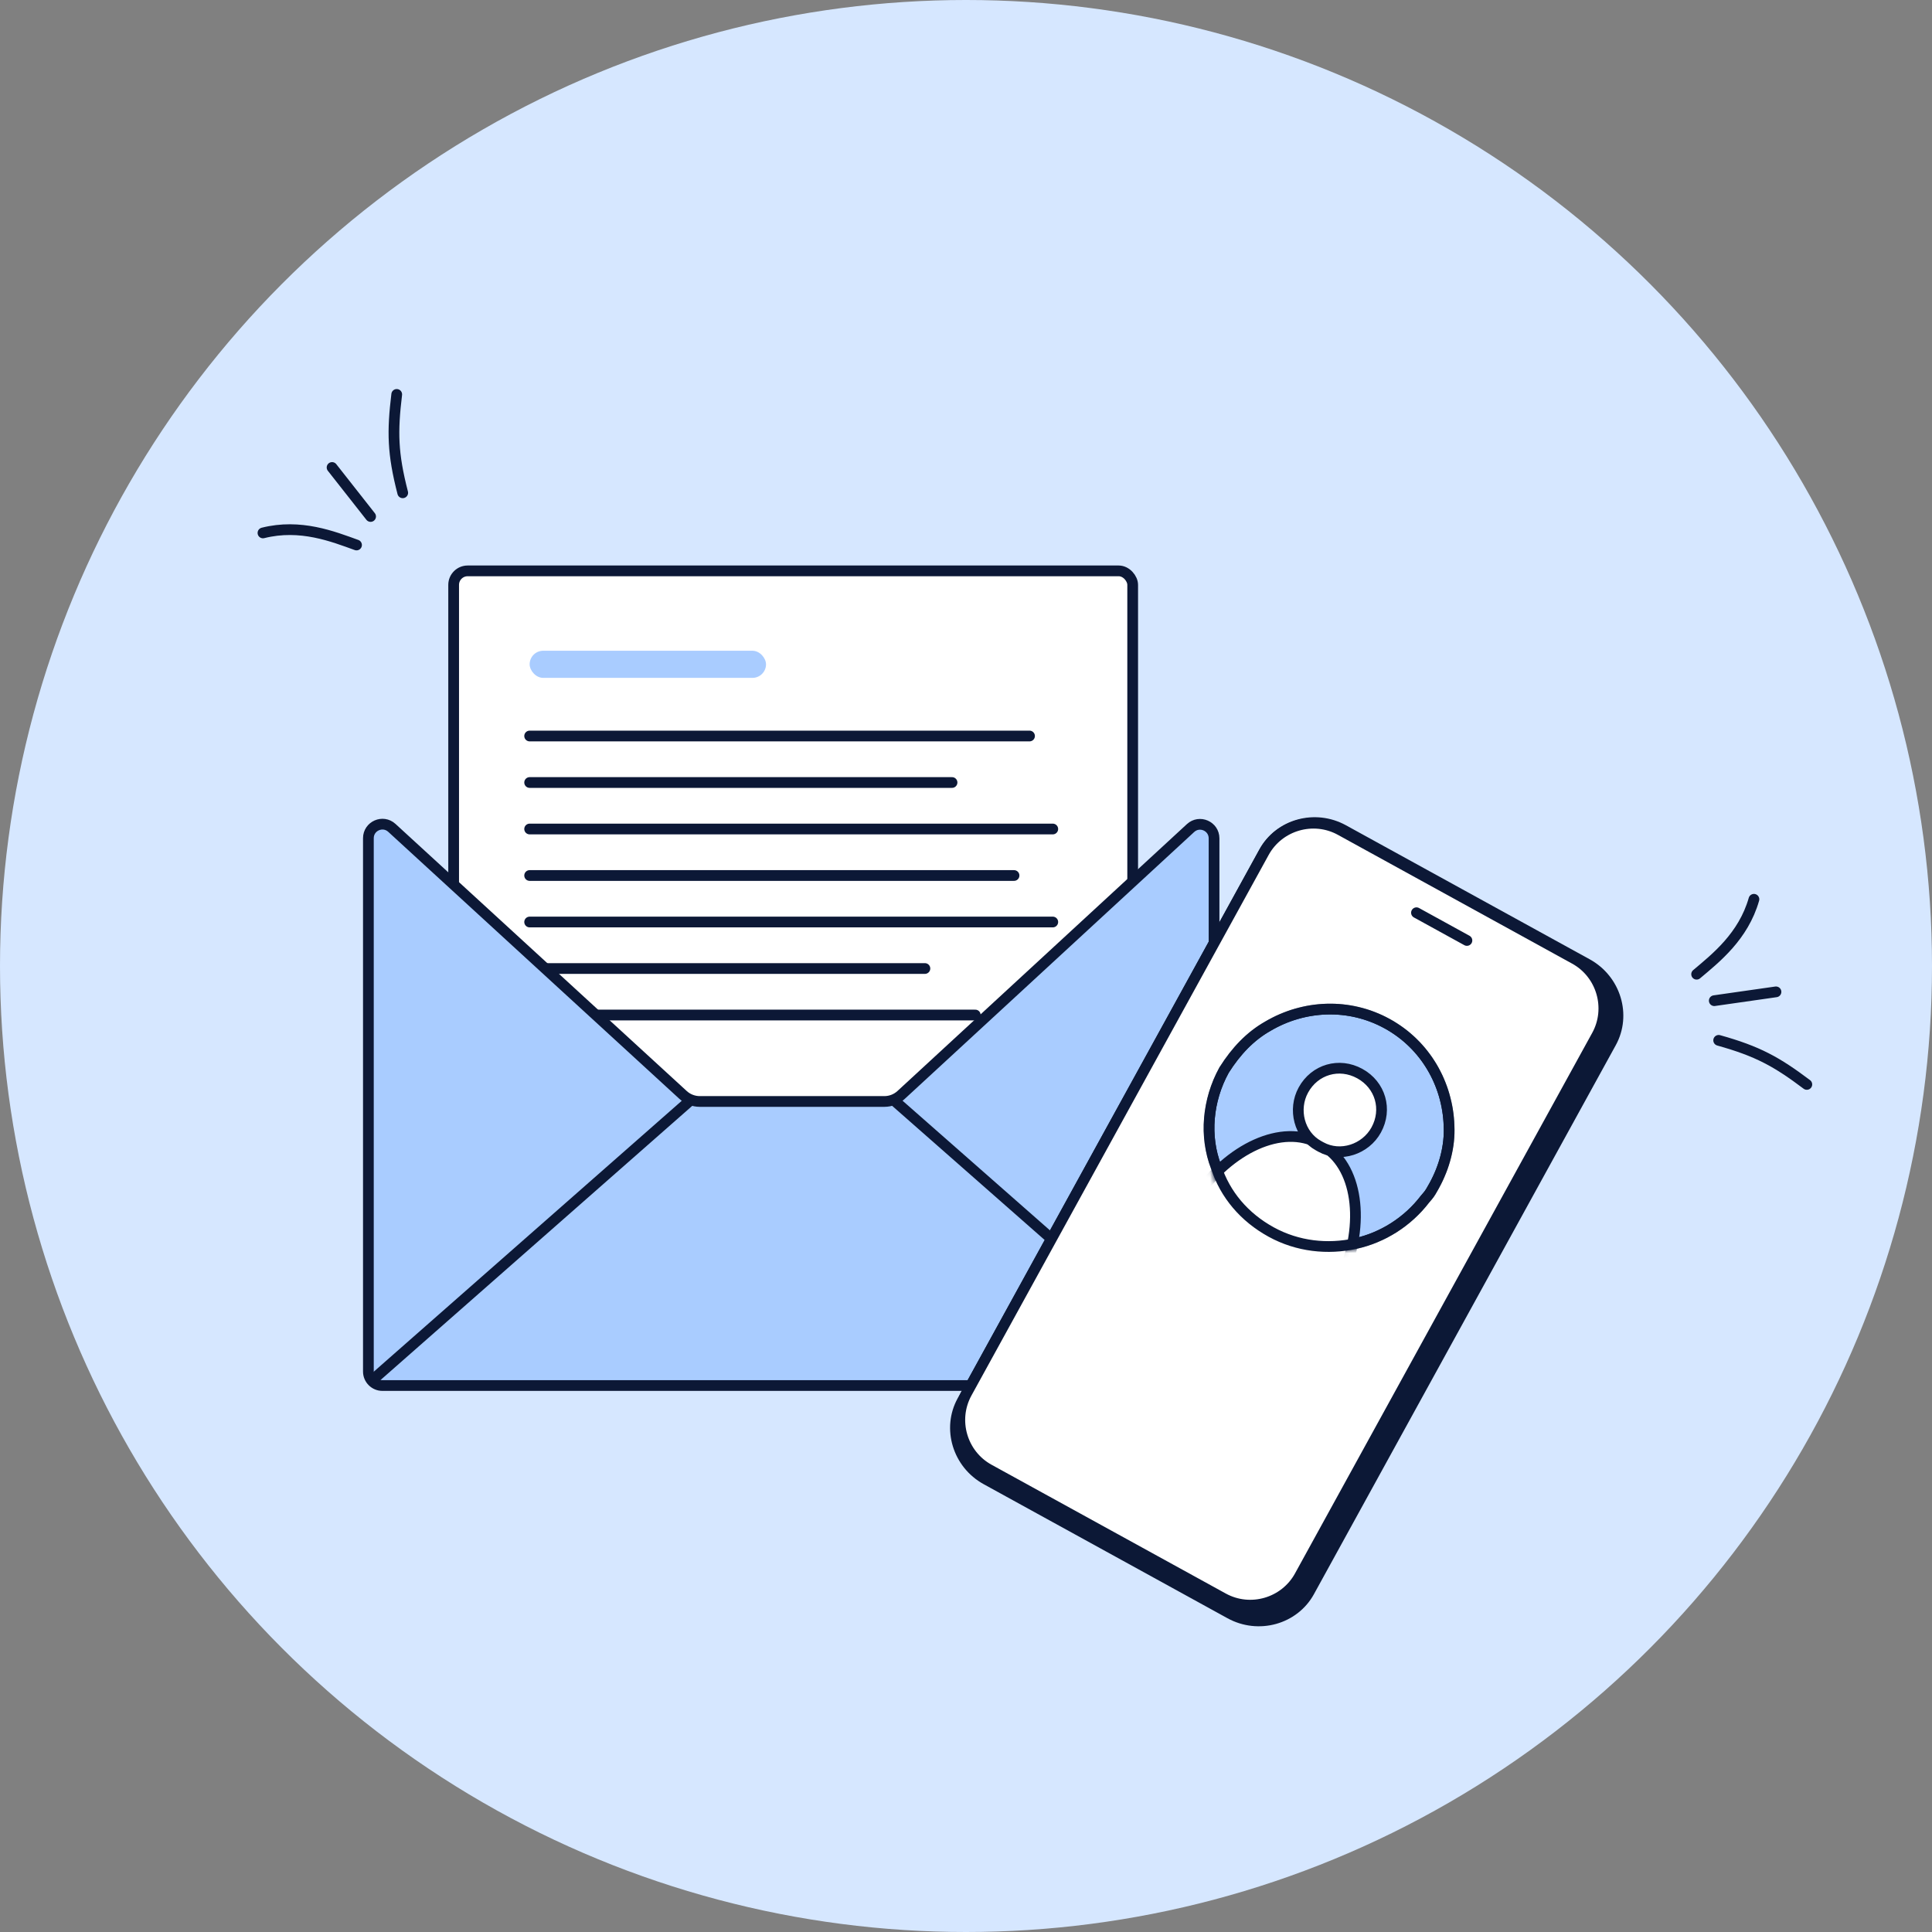 <svg width="360" height="360" viewBox="0 0 360 360" fill="none" xmlns="http://www.w3.org/2000/svg">
<rect x="0" y="0" width="360" height="360" fill="#808080" stroke="none"/>
<circle cx="180" cy="180" r="180" fill="#D6E7FF"/>
<mask id="path-2-inside-1_9944_9400" fill="white">
<rect x="67.644" y="152.308" width="161.743" height="109.754" rx="1.444"/>
</mask>
<rect x="67.644" y="152.308" width="161.743" height="109.754" rx="1.444" fill="#0C1836" stroke="#0C1836" stroke-width="4" mask="url(#path-2-inside-1_9944_9400)"/>
<mask id="path-3-inside-2_9944_9400" fill="white">
<rect x="67.644" y="152.308" width="159.577" height="106.866" rx="1.444"/>
</mask>
<rect x="67.644" y="152.308" width="159.577" height="106.866" rx="1.444" fill="#72A5F1" stroke="#0C1836" stroke-width="4" mask="url(#path-3-inside-2_9944_9400)"/>
<rect x="84.531" y="106.373" width="126.528" height="129.416" rx="2.61" fill="white" stroke="#0C1836" stroke-width="2"/>
<path d="M98.691 137.144H191.838" stroke="#0C1836" stroke-width="2" stroke-linecap="round"/>
<path d="M98.691 154.473H196.17" stroke="#0C1836" stroke-width="2" stroke-linecap="round"/>
<path d="M98.691 171.803H196.17" stroke="#0C1836" stroke-width="2" stroke-linecap="round"/>
<path d="M98.691 180.468H172.342" stroke="#0C1836" stroke-width="2" stroke-linecap="round"/>
<path d="M98.691 189.133H181.729" stroke="#0C1836" stroke-width="2" stroke-linecap="round"/>
<path d="M98.691 145.809H177.397" stroke="#0C1836" stroke-width="2" stroke-linecap="round"/>
<path d="M68.644 255.563V156.185C68.644 153.914 71.345 152.726 73.019 154.262L127.284 204.031C128.134 204.811 129.246 205.244 130.4 205.244H164.786C165.945 205.244 167.06 204.808 167.912 204.023L221.841 154.296C223.514 152.754 226.221 153.94 226.221 156.215V255.563C226.221 257.005 225.052 258.173 223.611 258.173H71.255C69.813 258.173 68.644 257.005 68.644 255.563Z" fill="#A9CCFF" stroke="#0C1836" stroke-width="2"/>
<path d="M98.691 163.138H188.95" stroke="#0C1836" stroke-width="2" stroke-linecap="round"/>
<rect x="98.691" y="121.258" width="44.046" height="5.054" rx="2.527" fill="#A9CCFF"/>
<path d="M68.731 257.729L128.662 205.018" stroke="#0C1836" stroke-width="2"/>
<path d="M226.5 257.729L166.569 205.018" stroke="#0C1836" stroke-width="2"/>
<path d="M316.142 181.531C319.707 178.528 324.845 174.488 326.82 167.568" stroke="#0C1836" stroke-width="2" stroke-linecap="round"/>
<path d="M319.429 186.461L330.928 184.818" stroke="#0C1836" stroke-width="2" stroke-linecap="round"/>
<path d="M320.249 193.853C327.561 195.896 331.061 197.847 336.676 202.067" stroke="#0C1836" stroke-width="2" stroke-linecap="round"/>
<path d="M66.434 101.553C62.049 99.972 55.978 97.548 49 99.304" stroke="#0C1836" stroke-width="2" stroke-linecap="round"/>
<path d="M69.057 96.24L61.876 87.109" stroke="#0C1836" stroke-width="2" stroke-linecap="round"/>
<path d="M75.041 91.826C73.147 84.474 73.083 80.467 73.923 73.493" stroke="#0C1836" stroke-width="2" stroke-linecap="round"/>
<path d="M229.2 300.655L183.778 275.681C178.477 272.766 176.5 266.168 179.317 261.044L235.571 158.73C238.388 153.606 245.019 151.741 250.32 154.656L295.742 179.63C301.043 182.545 303.021 189.143 300.204 194.266L243.949 296.581C241.132 301.704 234.501 303.569 229.2 300.655Z" fill="#0C1836" stroke="#0C1836" stroke-width="2"/>
<path d="M227.928 297.808L184.277 273.808C179.221 271.028 177.357 264.611 180.137 259.555L235.521 158.823C238.301 153.766 244.719 151.902 249.775 154.682L293.426 178.682C298.482 181.462 300.346 187.88 297.566 192.936L242.181 293.668C239.401 298.725 232.984 300.589 227.928 297.808Z" fill="white" stroke="#0C1836" stroke-width="2"/>
<path d="M263.938 170.074L273.339 175.243" stroke="#0C1836" stroke-width="2" stroke-miterlimit="10" stroke-linecap="round" stroke-linejoin="round"/>
<mask id="mask0_9944_9400" style="mask-type:alpha" maskUnits="userSpaceOnUse" x="224" y="187" width="48" height="47">
<path d="M236.238 191.223L236.245 191.219L236.252 191.215C242.94 187.268 251.356 186.831 258.487 190.752C265.618 194.673 269.757 202.013 270.008 209.774L270.008 209.782L270.008 209.791C270.191 213.513 269.163 217.445 267.251 220.923C266.81 221.725 266.439 222.389 266.038 222.844C266.011 222.874 265.982 222.907 265.951 222.942C265.821 223.087 265.661 223.267 265.52 223.451C262.26 227.705 257.591 230.62 252.578 231.721C247.434 232.85 241.819 232.294 236.853 229.563C231.863 226.819 228.287 222.596 226.618 217.474L226.61 217.448L226.6 217.423C224.412 211.751 224.987 205.052 228.075 199.417C230.345 195.815 232.998 193.063 236.238 191.223Z" fill="#A9CCFF" stroke="#0C1836" stroke-width="2"/>
</mask>
<g mask="url(#mask0_9944_9400)">
<path d="M236.238 191.223L236.245 191.219L236.252 191.215C242.94 187.268 251.356 186.831 258.487 190.752C265.618 194.673 269.757 202.013 270.008 209.774L270.008 209.782L270.008 209.791C270.191 213.513 269.163 217.445 267.251 220.923C266.81 221.725 266.439 222.389 266.038 222.844C266.011 222.874 265.982 222.907 265.951 222.942C265.821 223.087 265.661 223.267 265.52 223.451C262.26 227.705 257.591 230.62 252.578 231.721C247.434 232.85 241.819 232.294 236.853 229.563C231.863 226.819 228.287 222.596 226.618 217.474L226.61 217.448L226.6 217.423C224.412 211.751 224.987 205.052 228.075 199.417C230.345 195.815 232.998 193.063 236.238 191.223Z" fill="#A9CCFF" stroke="#0C1836" stroke-width="2"/>
<path d="M222.722 223.233C229.008 213.953 238.956 209.321 245.775 213.071L246.002 213.196L246.23 213.321C253.049 217.07 254.468 227.951 250 238.231" fill="white"/>
<path d="M222.722 223.233C229.008 213.953 238.956 209.321 245.775 213.071L246.002 213.196L246.23 213.321C253.049 217.07 254.468 227.951 250 238.231" stroke="#0C1836" stroke-width="2" stroke-miterlimit="10" stroke-linecap="round" stroke-linejoin="round"/>
<path d="M245.696 213.487C242.079 211.499 240.881 206.718 242.869 203.102C244.982 199.259 249.536 197.936 253.379 200.049C257.222 202.162 258.545 206.716 256.432 210.559C254.443 214.175 249.765 215.724 246.148 213.736C245.922 213.611 245.922 213.611 245.696 213.487C245.922 213.611 245.696 213.487 245.696 213.487Z" fill="white"/>
<path d="M245.696 213.487C242.079 211.499 240.881 206.718 242.869 203.102C244.982 199.259 249.536 197.936 253.379 200.049C257.222 202.162 258.545 206.716 256.432 210.559C254.443 214.175 249.765 215.724 246.148 213.736C245.922 213.611 245.922 213.611 245.696 213.487ZM245.696 213.487C245.922 213.611 245.696 213.487 245.696 213.487Z" stroke="#0C1836" stroke-width="2" stroke-miterlimit="10" stroke-linecap="round" stroke-linejoin="round"/>
</g>
<path d="M236.238 191.223L236.245 191.219L236.252 191.215C242.94 187.268 251.356 186.831 258.487 190.752C265.618 194.673 269.757 202.013 270.008 209.774L270.008 209.782L270.008 209.791C270.191 213.513 269.163 217.445 267.251 220.923C266.81 221.725 266.439 222.389 266.038 222.844C266.011 222.874 265.982 222.907 265.951 222.942C265.821 223.087 265.661 223.267 265.52 223.451C262.26 227.705 257.591 230.62 252.578 231.721C247.434 232.85 241.819 232.294 236.853 229.563C231.863 226.819 228.287 222.596 226.618 217.474L226.61 217.448L226.6 217.423C224.412 211.751 224.987 205.052 228.075 199.417C230.345 195.815 232.998 193.063 236.238 191.223Z" stroke="#0C1836" stroke-width="2"/>
</svg>
